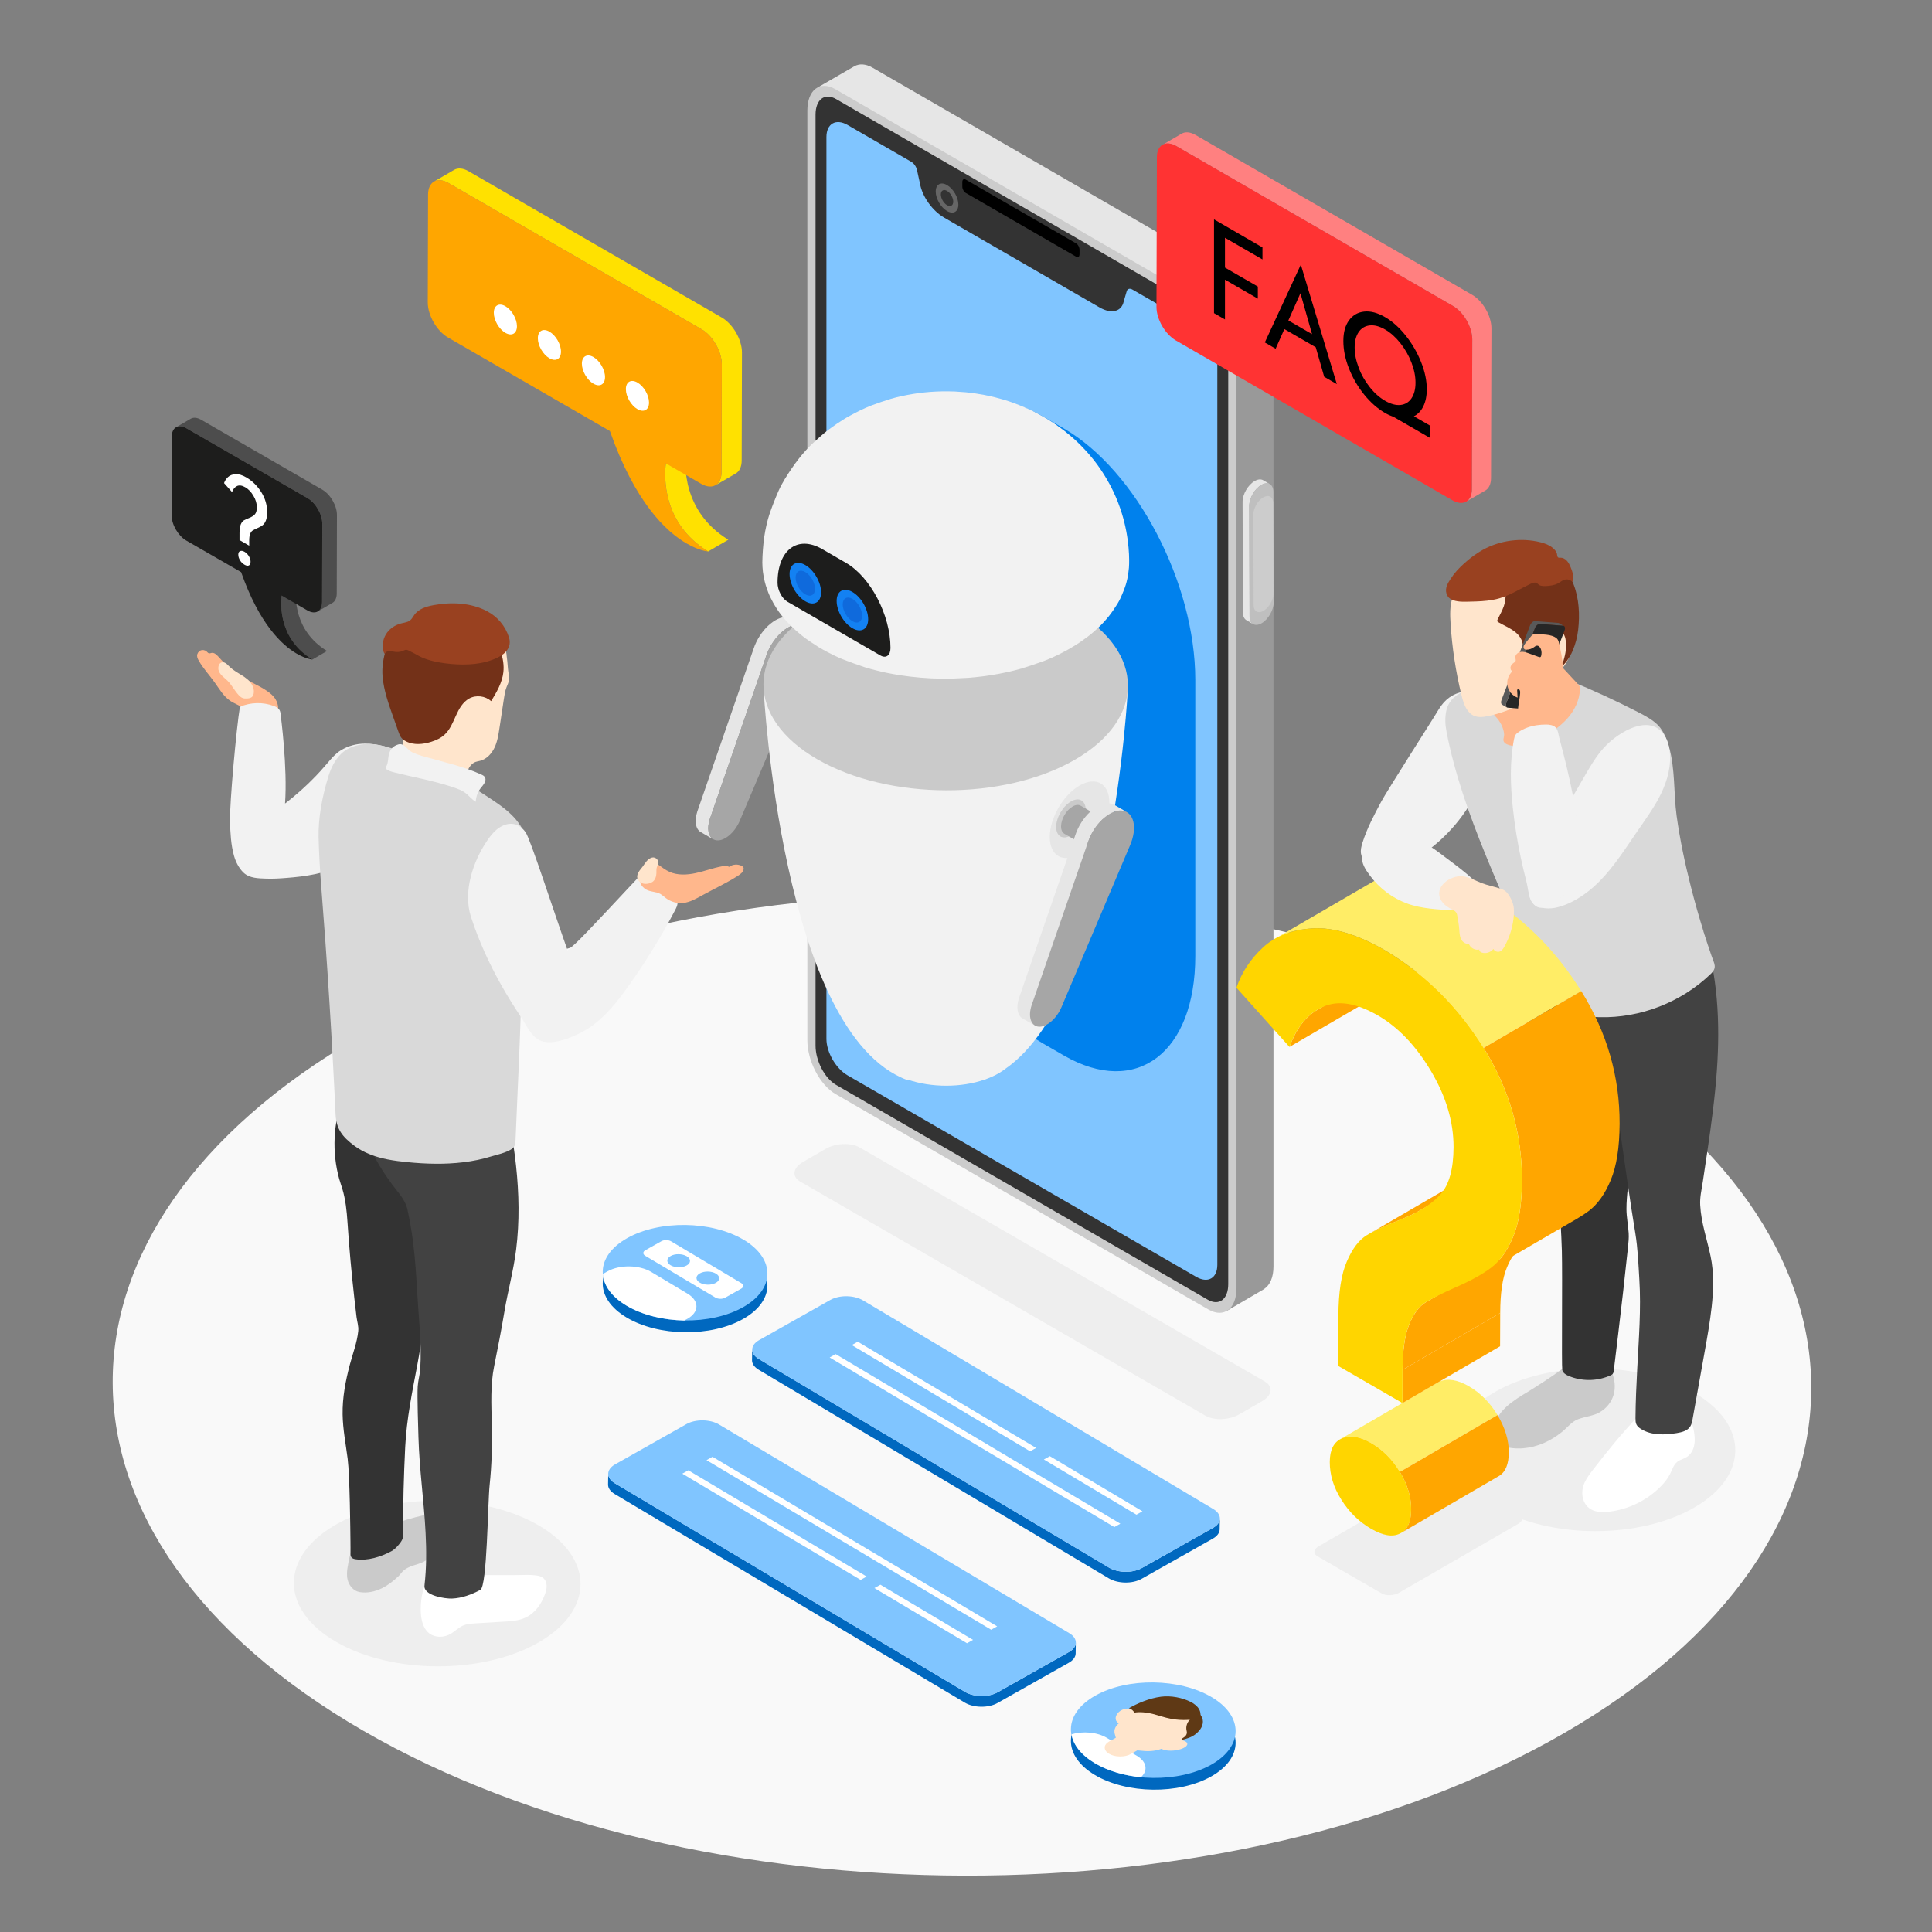 <svg width="240" height="240" viewBox="0 0 240 240" fill="none" xmlns="http://www.w3.org/2000/svg">
<rect x="0" y="0" width="240" height="240" fill="#808080" stroke="none"/>
<mask id="mask0_55_2972" style="mask-type:alpha" maskUnits="userSpaceOnUse" x="0" y="0" width="240" height="240">
<rect width="240" height="240" fill="#D9D9D9"/>
</mask>
<g mask="url(#mask0_55_2972)">
<path d="M194.336 215.274C153.266 239.009 86.466 238.891 45.135 215.004C3.805 191.121 3.596 152.517 44.666 128.777C85.737 105.043 152.537 105.16 193.867 129.047C235.197 152.93 235.406 191.535 194.336 215.274Z" fill="#F9F9F9"/>
<path d="M149.753 175.868L99.42 146.791C98.344 146.168 98.477 145.081 99.721 144.362L102.575 142.709C103.819 141.989 105.701 141.912 106.776 142.535L157.11 171.612C158.185 172.235 158.053 173.322 156.809 174.041L153.954 175.695C152.71 176.414 150.829 176.491 149.753 175.868Z" fill="#EEEEEE"/>
<path d="M154.703 35.171L108.382 8.406C107.51 7.906 106.725 7.89 106.114 8.237L101.546 10.881L106.924 15.065L108.239 14.733V124.598C108.239 127.175 109.805 130.17 111.737 131.283L152.348 161.039V162.871L157.074 160.11V160.09C157.757 159.635 158.196 158.681 158.196 157.334V41.856C158.196 39.279 156.631 36.284 154.698 35.171H154.703Z" fill="#999999"/>
<path d="M147.617 44.979V39.795L143.065 43.219L123.157 34.87L108.239 24.006V14.733L106.919 15.065L101.551 10.886L106.119 8.242C106.73 7.9 107.51 7.911 108.382 8.406L154.698 35.181C155.973 35.911 157.084 37.463 157.686 39.162L147.622 44.984L147.617 44.979Z" fill="#E6E6E6"/>
<path d="M150.105 162.667L103.789 135.901C101.857 134.783 100.292 131.793 100.292 129.216V13.733C100.292 11.156 101.857 9.972 103.789 11.09L150.105 37.855C152.037 38.973 153.602 41.964 153.602 44.541V160.018C153.602 162.595 152.037 163.779 150.105 162.662V162.667Z" fill="#CCCCCC"/>
<path d="M101.311 129.895V14.233C101.311 12.355 102.453 11.493 103.86 12.304L150.028 38.988C151.436 39.8 152.577 41.984 152.577 43.862V159.523C152.577 161.401 151.436 162.264 150.028 161.452L103.86 134.768C102.453 133.957 101.311 131.773 101.311 129.895Z" fill="#333333"/>
<path d="M151.221 45.087V157.125C151.221 158.793 150.044 159.452 148.606 158.62L105.288 133.584C103.84 132.747 102.662 130.716 102.662 129.048V17.025C102.662 15.361 103.84 14.688 105.288 15.524L113.2 20.097C113.531 20.286 113.822 20.704 113.914 21.122L114.281 22.796C114.556 24.399 115.815 26.185 117.283 27.032L136.595 38.192C138.068 39.044 139.333 38.718 139.598 37.427L139.965 36.177C140.057 35.865 140.347 35.784 140.679 35.972L148.601 40.55C150.044 41.382 151.216 43.413 151.216 45.076L151.221 45.087Z" fill="#80C5FF"/>
<path d="M119.052 25.414C119.052 26.307 118.425 26.664 117.645 26.215C116.87 25.766 116.238 24.679 116.238 23.791C116.238 22.904 116.865 22.541 117.645 22.99C118.42 23.439 119.052 24.526 119.052 25.414Z" fill="#666666"/>
<path d="M118.415 25.047C118.415 25.537 118.068 25.731 117.645 25.486C117.222 25.241 116.875 24.644 116.875 24.154C116.875 23.664 117.222 23.47 117.645 23.715C118.068 23.96 118.415 24.557 118.415 25.047Z" fill="#333333"/>
<path d="M133.694 31.895L119.95 23.955C119.726 23.822 119.542 23.475 119.542 23.169V22.613C119.542 22.311 119.726 22.174 119.95 22.301L133.694 30.242C133.919 30.374 134.102 30.721 134.102 31.028V31.584C134.102 31.885 133.919 32.023 133.694 31.895Z" fill="black"/>
<path d="M156.916 59.656C156.646 59.498 156.269 59.518 155.85 59.763C155.019 60.243 154.352 61.401 154.357 62.355L154.398 76.083C154.398 76.552 154.566 76.884 154.836 77.042L155.667 77.527C155.397 77.369 155.228 77.037 155.228 76.567L155.188 62.84C155.188 61.886 155.856 60.727 156.681 60.248C157.099 60.008 157.477 59.983 157.747 60.141L156.916 59.656Z" fill="#E6E6E6"/>
<path d="M156.676 60.243C157.507 59.763 158.18 60.146 158.18 61.1L158.221 74.827C158.221 75.771 157.553 76.94 156.727 77.42C155.896 77.899 155.223 77.507 155.223 76.562L155.183 62.835C155.183 61.881 155.85 60.722 156.676 60.243Z" fill="#BFBFBF"/>
<path d="M156.921 61.789C157.599 61.396 158.155 61.712 158.155 62.493L158.185 73.751C158.185 74.526 157.64 75.481 156.962 75.874C156.284 76.266 155.728 75.945 155.728 75.169L155.698 63.912C155.698 63.131 156.243 62.182 156.921 61.789Z" fill="#CCCCCC"/>
<path d="M132.145 131.109L129.596 129.64C120.572 124.424 113.256 110.432 113.256 98.388V64.116C113.256 52.073 120.572 46.536 129.596 51.751L132.145 53.221C141.168 58.436 148.484 72.429 148.484 84.472V118.744C148.484 130.788 141.168 136.325 132.145 131.109Z" fill="#0081ED"/>
<path d="M98.461 76.843C98.273 76.736 98.059 76.665 97.814 76.649C96.29 76.527 94.352 78.349 93.608 80.604L86.618 100.822C86.231 102.001 86.42 102.996 87.037 103.359L88.602 104.267C87.985 103.91 87.796 102.91 88.184 101.731L95.173 81.512C95.917 79.257 97.86 77.435 99.379 77.558C99.624 77.578 99.838 77.644 100.026 77.751L98.461 76.843Z" fill="#E6E6E6"/>
<path d="M99.379 77.558C100.903 77.68 101.367 79.696 100.383 81.931L91.87 102.022C91.248 103.44 90.019 104.476 89.055 104.395C88.092 104.318 87.71 103.149 88.184 101.721L95.173 81.502C95.917 79.247 97.86 77.425 99.379 77.547V77.558Z" fill="#A6A6A6"/>
<path d="M140.103 85.646L117.482 89.784L94.862 85.646C94.862 85.646 97.044 128.348 112.68 134.156L112.741 134.105C115.698 135.125 119.399 135.125 122.331 134.105L122.341 134.115C122.402 134.095 122.463 134.064 122.524 134.038C123.075 133.834 123.605 133.594 124.084 133.314C124.416 133.12 124.706 132.916 124.977 132.707C138.221 123.398 140.103 85.646 140.103 85.646Z" fill="#F2F2F2"/>
<path d="M133.536 94.372C124.722 99.465 110.391 99.439 101.52 94.316C92.65 89.192 92.609 80.905 101.418 75.812C110.233 70.719 124.564 70.745 133.434 75.868C142.305 80.992 142.346 89.279 133.536 94.372Z" fill="#CACACA"/>
<path d="M102.03 80.257C94.48 75.71 94.74 68.459 102.606 64.065C110.477 59.671 122.978 59.799 130.528 64.346C138.079 68.892 137.819 76.144 129.952 80.538C122.081 84.931 109.58 84.804 102.03 80.257Z" fill="#F2F2F2"/>
<path d="M139.659 64.851C139.338 63.555 138.701 61.58 137.492 59.528C136.447 57.752 135.336 56.354 133.781 54.859C133.455 54.548 132.557 53.721 131.237 52.797C130.88 52.547 130.391 52.231 130.019 52.006C129.58 51.746 128.984 51.425 128.535 51.185C128.494 51.164 127.566 50.664 125.966 50.077C124.977 49.71 124.171 49.506 123.529 49.337C122.846 49.159 121.622 48.934 121.184 48.878C120.837 48.832 120.378 48.766 120.031 48.735C118.558 48.623 118.527 48.618 117.753 48.613C115.79 48.592 113.842 48.797 111.956 49.22C111.569 49.307 111.059 49.424 110.682 49.542C109.952 49.766 108.989 50.088 108.275 50.358C107.832 50.526 107.256 50.792 106.827 50.996C106.45 51.175 105.966 51.44 105.599 51.634C105.094 51.899 104.452 52.318 103.978 52.629C103.616 52.869 103.157 53.216 102.81 53.471C102.259 53.879 101.592 54.502 101.082 54.961C100.47 55.507 99.741 56.334 99.236 56.977C98.665 57.696 97.982 58.712 97.503 59.493C97.238 59.926 96.912 60.523 96.708 60.993C96.33 61.855 95.866 63.024 95.571 63.917C95.306 64.718 95.066 65.82 94.944 66.652C94.801 67.612 94.709 68.908 94.699 69.877C94.699 69.888 94.699 70.801 94.867 71.648C95.04 72.531 95.183 72.914 95.438 73.603C95.586 74.001 95.851 74.506 96.05 74.878C96.172 75.108 96.366 75.404 96.504 75.623C96.799 76.093 97.253 76.68 97.63 77.083C98.288 77.797 98.558 78.088 99.639 78.971C100.215 79.441 101.051 79.971 101.673 80.374C103.223 81.293 104.365 81.767 104.579 81.854C105.415 82.191 106.547 82.594 107.403 82.88C107.867 83.033 108.505 83.191 108.984 83.314C110.1 83.6 113.113 84.263 117.049 84.309C118.038 84.319 119.358 84.253 120.348 84.197C120.842 84.166 121.5 84.079 121.994 84.028C122.168 84.013 123.824 83.793 125.231 83.467C125.736 83.35 126.404 83.196 126.899 83.048C127.775 82.778 128.938 82.385 129.799 82.064C130.279 81.885 130.901 81.594 131.364 81.375C131.752 81.191 132.262 80.92 132.639 80.711C133.098 80.461 133.694 80.084 134.133 79.798C134.449 79.588 134.846 79.282 135.152 79.063C135.576 78.757 136.085 78.287 136.468 77.935C136.881 77.552 137.385 76.996 137.737 76.557C138.089 76.118 138.512 75.496 138.803 75.021C138.95 74.781 139.129 74.455 139.241 74.2C139.44 73.746 139.695 73.128 139.843 72.653C139.955 72.306 140.154 71.567 140.24 70.531C140.25 70.428 140.444 67.999 139.659 64.851Z" fill="#F2F2F2"/>
<path d="M109.381 81.431L97.824 74.751C97.141 74.358 96.59 73.302 96.59 72.393C96.59 68.316 99.068 66.438 102.127 68.204L105.084 69.913C108.143 71.679 110.62 76.419 110.62 80.497C110.62 81.405 110.07 81.824 109.387 81.431H109.381Z" fill="#1D1D1C"/>
<path d="M101.999 73.577C101.999 74.822 101.122 75.322 100.042 74.695C98.961 74.067 98.084 72.556 98.084 71.311C98.084 70.066 98.961 69.566 100.042 70.194C101.122 70.821 101.999 72.332 101.999 73.577Z" fill="#1381F2"/>
<path d="M101.245 73.143C101.245 73.909 100.704 74.215 100.037 73.832C99.369 73.45 98.834 72.516 98.834 71.75C98.834 70.985 99.374 70.678 100.037 71.061C100.699 71.444 101.245 72.378 101.245 73.143Z" fill="#0F6ADC"/>
<path d="M107.847 76.92C107.847 78.165 106.97 78.665 105.889 78.037C104.809 77.409 103.932 75.899 103.932 74.654C103.932 73.409 104.809 72.909 105.889 73.536C106.97 74.159 107.847 75.674 107.847 76.92Z" fill="#1381F2"/>
<path d="M107.098 76.481C107.098 77.246 106.557 77.552 105.895 77.17C105.227 76.787 104.686 75.853 104.686 75.088C104.686 74.322 105.227 74.016 105.895 74.399C106.562 74.781 107.098 75.715 107.098 76.481Z" fill="#0F6ADC"/>
<path d="M130.406 103.971C130.406 106.318 132.063 107.263 134.107 106.084C136.152 104.9 137.808 102.042 137.808 99.695C137.808 97.347 136.152 96.403 134.107 97.582C132.063 98.766 130.406 101.624 130.406 103.971Z" fill="#E6E6E6"/>
<path d="M131.201 102.731C131.201 103.895 132.022 104.364 133.037 103.777C134.051 103.19 134.872 101.772 134.872 100.608C134.872 99.445 134.051 98.975 133.037 99.562C132.022 100.149 131.201 101.567 131.201 102.731Z" fill="#CACACA"/>
<path d="M134.25 100.088C133.99 99.934 133.633 99.96 133.235 100.19C132.445 100.649 131.808 101.751 131.808 102.66C131.808 103.114 131.966 103.43 132.226 103.578L136.264 105.926C136.009 105.778 135.846 105.456 135.846 105.007C135.846 104.104 136.483 102.996 137.273 102.537C137.671 102.307 138.028 102.287 138.288 102.435L134.25 100.088Z" fill="#A6A6A6"/>
<path d="M137.273 102.537C138.063 102.078 138.7 102.45 138.705 103.354C138.705 104.262 138.073 105.364 137.283 105.823C136.493 106.283 135.851 105.915 135.845 105.007C135.845 104.104 136.483 102.996 137.273 102.537Z" fill="#A6A6A6"/>
<path d="M138.43 99.986C138.242 99.878 138.028 99.807 137.783 99.792C136.259 99.669 134.321 101.491 133.577 103.747L126.588 123.965C126.195 125.144 126.389 126.139 127.006 126.501L128.571 127.41C127.954 127.052 127.765 126.052 128.153 124.873L135.142 104.655C135.886 102.399 137.829 100.578 139.348 100.7C139.593 100.72 139.807 100.787 139.996 100.894L138.43 99.986Z" fill="#E6E6E6"/>
<path d="M139.348 100.7C140.872 100.822 141.336 102.838 140.352 105.073L131.838 125.164C131.217 126.583 129.988 127.619 129.024 127.537C128.061 127.455 127.678 126.292 128.153 124.863L135.142 104.645C135.886 102.389 137.829 100.567 139.348 100.69V100.7Z" fill="#A6A6A6"/>
<path d="M66.94 204.007C60.011 208.013 48.734 207.992 41.76 203.961C34.786 199.929 34.75 193.418 41.684 189.412C48.612 185.406 59.889 185.426 66.863 189.458C73.838 193.489 73.873 200.001 66.94 204.007Z" fill="#EEEEEE"/>
<path d="M34.225 86.85C33.971 86.452 33.603 86.136 33.211 85.865C32.069 85.064 30.723 84.595 29.566 83.814C28.648 83.196 27.868 82.4 27.134 81.579C26.904 81.323 26.609 81.038 26.267 81.109C26.181 81.13 26.094 81.17 26.002 81.165C25.859 81.15 25.762 81.017 25.655 80.92C25.451 80.742 25.141 80.701 24.896 80.813C24.651 80.925 24.483 81.191 24.483 81.456C24.483 81.676 24.585 81.885 24.697 82.079C25.248 83.043 26.012 83.86 26.66 84.763C27.261 85.6 27.787 86.539 28.653 87.095C29.112 87.391 29.652 87.565 30.086 87.901C30.376 88.131 30.616 88.432 30.769 88.769C30.825 88.897 30.896 89.05 31.034 89.08C31.105 89.096 31.182 89.07 31.248 89.05C31.911 88.845 32.62 88.942 33.303 89.024C33.532 89.05 33.767 89.075 33.981 88.988C34.807 88.631 34.613 87.468 34.225 86.865V86.85Z" fill="#FFB78C"/>
<path d="M43.203 194.535C43.106 195.092 43.05 195.663 43.178 196.214C43.341 196.949 43.907 197.638 44.666 197.771C45.599 197.929 46.573 197.72 47.414 197.311C48.189 196.934 48.877 196.393 49.499 195.801C49.744 195.571 49.932 195.255 50.182 195.051C50.509 194.785 50.957 194.607 51.35 194.469C51.778 194.316 52.232 194.219 52.635 194.005C53.053 193.78 53.394 193.448 53.731 193.117C54.118 192.739 54.505 192.356 54.811 191.912C55.433 191.014 55.699 189.876 55.541 188.794C55.479 188.381 55.133 187.901 54.699 187.799C54.429 187.733 54.057 187.927 53.797 187.978C53.063 188.121 52.329 188.289 51.605 188.478C50.152 188.861 48.729 189.34 47.343 189.912C46.42 190.29 45.502 190.718 44.748 191.371C44.289 191.764 43.896 192.249 43.636 192.795C43.376 193.346 43.31 193.954 43.208 194.551L43.203 194.535Z" fill="#CACACA"/>
<path d="M52.578 160.008C52.589 157.992 52.599 155.982 52.487 153.976C52.354 151.511 51.911 149.072 51.645 146.617C51.421 144.535 51.329 142.443 51.365 140.346C51.095 140.79 50.575 141.04 50.055 141.081C49.535 141.121 49.02 140.979 48.536 140.785C47.185 140.239 46.032 139.295 45.028 138.238C44.819 138.014 44.595 137.784 44.325 137.626C44.105 137.498 43.835 137.554 43.621 137.437C43.422 137.33 42.51 136.549 42.602 136.304C41.393 139.509 41.22 143.127 42.133 146.434C42.245 146.847 42.398 147.25 42.52 147.658C42.928 149.011 43.076 150.435 43.167 151.833C43.376 154.976 43.662 158.115 44.014 161.248C44.1 162.029 44.192 162.815 44.289 163.595C44.365 164.208 44.564 164.733 44.503 165.351C44.355 166.785 43.825 168.137 43.458 169.525C42.923 171.546 42.525 173.618 42.561 175.715C42.591 177.557 42.953 179.379 43.188 181.211C43.458 183.355 43.519 190.213 43.535 191.489C43.535 191.994 43.55 192.499 43.539 193.004C43.539 193.423 43.703 193.617 44.146 193.688C45.614 193.933 47.389 193.382 48.658 192.673C49.107 192.423 49.703 191.769 49.938 191.305C50.08 191.024 50.08 190.698 50.08 190.381C50.055 186.835 50.162 183.288 50.335 179.747C50.509 176.282 51.197 172.965 51.839 169.561C51.997 168.719 52.14 167.872 52.273 167.03C52.415 166.091 52.568 165.269 52.568 164.315C52.568 163.31 52.573 162.299 52.578 161.294C52.578 160.865 52.578 160.431 52.584 160.003L52.578 160.008Z" fill="#333333"/>
<path d="M42.337 93.209C42.178 93.305 42.031 93.413 41.888 93.53C41.312 94.01 40.843 94.602 40.353 95.168C39.981 95.602 39.599 96.025 39.201 96.434C38.029 97.659 36.754 98.786 35.408 99.822C35.729 95.291 34.898 89.08 34.842 88.585C34.786 88.1 34.475 87.871 34.022 87.702C32.676 87.192 31.131 87.228 29.805 87.799C29.377 90.325 28.511 99.843 28.572 102.047C28.613 103.45 28.684 104.941 29.066 106.298C29.285 107.069 29.663 107.834 30.244 108.395C30.973 109.1 32.089 109.115 33.032 109.145C33.864 109.176 34.694 109.13 35.526 109.064C37.947 108.88 40.41 108.523 42.576 107.426C43.295 107.058 44.014 106.574 44.345 105.839C44.559 105.369 44.595 104.844 44.651 104.328C44.926 101.675 45.722 99.108 46.17 96.48C46.293 95.75 46.242 95.035 46.323 94.306C46.369 93.862 46.405 93.305 46.823 93.05C47.129 92.867 47.491 92.795 47.843 92.724C47.022 92.52 46.175 92.372 45.329 92.377C44.274 92.382 43.244 92.647 42.342 93.209H42.337Z" fill="#F2F2F2"/>
<path d="M52.803 196.745C52.579 197.388 52.416 198.051 52.334 198.73C52.15 200.236 52.196 202.675 53.935 203.216C54.592 203.425 55.332 203.323 55.938 202.986C56.479 202.685 56.917 202.205 57.483 201.95C57.967 201.731 58.513 201.695 59.048 201.659C60.195 201.588 61.342 201.511 62.489 201.45C63.448 201.399 64.432 201.343 65.298 200.935C66.466 200.383 67.266 199.246 67.7 198.031C67.822 197.689 67.919 197.332 67.903 196.975C67.888 196.612 67.751 196.245 67.47 196.015C67.225 195.816 66.904 195.745 66.593 195.704C65.874 195.607 65.145 195.643 64.416 195.658C61.908 195.714 59.38 195.536 56.897 195.903C56.28 195.995 55.663 196.117 55.072 196.316C54.547 196.49 54.388 196.658 54.016 196.143C53.858 195.923 53.456 195.214 53.608 194.928C53.303 195.51 53.027 196.112 52.813 196.735L52.803 196.745Z" fill="white"/>
<path d="M62.255 134.426C61.592 137.11 59.221 139.182 56.555 139.912C53.889 140.642 50.993 140.157 48.475 139.014C47.817 138.713 47.225 138.784 46.588 138.6C46.303 138.519 44.886 137.575 44.901 137.263C44.799 139.534 45.513 141.785 46.573 143.79C47.195 144.969 47.939 146.082 48.73 147.158C49.469 148.169 50.34 149.001 50.611 150.241C50.901 151.557 51.131 152.889 51.304 154.226C51.59 156.436 51.722 158.666 51.849 160.891C52.028 163.927 52.395 166.994 52.206 170.025C52.16 170.76 51.941 171.469 51.89 172.225C51.809 173.439 51.957 177.639 51.982 178.558C52.094 182.528 52.67 186.462 52.869 190.427C52.981 192.606 52.981 194.796 52.731 196.964C52.589 198.21 55.291 198.613 56.152 198.577C57.386 198.526 58.579 198.082 59.67 197.5C60.521 197.046 60.583 186.804 60.822 184.492C61.092 181.946 61.159 179.384 61.092 176.828C61.036 174.49 60.914 172.036 61.383 169.729C61.837 167.479 62.28 165.223 62.657 162.957C63.091 160.355 63.789 157.86 64.115 155.242C64.982 148.291 63.84 141.249 62.245 134.426H62.255Z" fill="#424242"/>
<path d="M64.166 101.894C63.325 100.873 62.234 100.082 61.143 99.353C58.467 97.561 55.663 95.964 52.762 94.576C50.911 93.693 49.035 92.948 47.022 92.54C45.472 92.229 43.539 92.504 42.372 93.647C41.592 94.413 41.103 95.433 40.782 96.48C40.047 98.868 39.512 101.593 39.578 104.093C39.629 105.997 39.731 107.875 39.879 109.773C40.634 119.301 41.24 128.843 41.684 138.396C41.77 140.259 42.525 141.218 44.024 142.331C44.574 142.744 45.186 143.076 45.824 143.341C47.322 143.964 48.949 144.204 50.565 144.362C52.895 144.597 55.255 144.663 57.585 144.377C58.757 144.234 59.92 144 61.046 143.647C61.745 143.428 63.575 143.061 63.896 142.372C64.024 142.101 64.039 141.79 64.049 141.489C64.314 134.717 64.712 127.94 64.783 121.168C64.809 118.882 64.661 116.56 64.844 114.279C64.941 113.095 65.135 111.876 65.135 110.687C65.257 109.151 65.37 107.615 65.477 106.079C65.528 105.369 65.635 104.614 65.359 103.945C65.11 103.338 64.783 102.721 64.391 102.19C64.319 102.093 64.243 101.991 64.161 101.899L64.166 101.894Z" fill="#D9D9D9"/>
<path d="M62.923 81.339C63.004 81.905 63.055 82.477 63.096 83.048C63.132 83.533 63.295 84.064 63.213 84.549C63.162 84.84 63.025 85.105 62.917 85.38C62.739 85.845 62.663 86.345 62.591 86.84C62.408 88.039 62.224 89.238 62.046 90.443C61.918 91.275 61.791 92.117 61.429 92.877C61.067 93.637 60.44 94.311 59.624 94.515C59.441 94.561 59.247 94.586 59.068 94.653C58.61 94.826 58.299 95.26 58.1 95.704C57.896 96.153 57.768 96.633 57.519 97.051C57.468 97.138 57.407 97.225 57.315 97.266C57.228 97.301 57.126 97.291 57.034 97.281C54.388 96.944 51.661 96.587 49.336 95.28C49.606 93.984 50.274 92.703 50.024 91.402C49.902 90.774 49.576 90.213 49.321 89.626C48.403 87.539 48.388 85.176 48.459 82.895C48.505 81.39 48.888 79.915 49.759 78.655C50.483 77.603 51.712 76.919 52.92 76.578C54.006 76.271 55.148 76.215 56.27 76.287C57.417 76.363 58.569 76.573 59.634 77.011C60.465 77.353 61.306 77.802 61.898 78.496C62.571 79.287 62.79 80.344 62.933 81.344L62.923 81.339Z" fill="#FFE5CC"/>
<path d="M52.971 79.093C52.329 78.803 51.676 78.451 50.968 78.374C50.738 78.348 50.432 78.476 50.228 78.425C49.968 78.359 49.851 78.027 49.754 77.808C49.005 78.583 48.266 79.522 47.97 80.563C47.628 81.757 47.414 82.854 47.531 84.105C47.689 85.794 48.26 87.412 48.826 89.009C49.051 89.641 49.275 90.274 49.499 90.907C49.591 91.167 49.688 91.438 49.861 91.652C50.009 91.836 50.213 91.979 50.422 92.086C51.386 92.586 52.558 92.474 53.593 92.142C54.184 91.953 54.766 91.688 55.224 91.264C55.903 90.642 56.249 89.754 56.632 88.912C57.009 88.075 57.483 87.212 58.288 86.769C59.145 86.299 60.292 86.442 61.011 87.1C61.694 85.983 62.382 84.809 62.53 83.508C62.724 81.803 61.959 80.15 61.21 78.609C61.062 79.344 60.43 79.915 59.721 80.16C59.012 80.41 58.242 80.39 57.493 80.308C55.933 80.14 54.404 79.726 52.971 79.083V79.093Z" fill="#733118"/>
<path d="M47.96 78.767C47.506 79.497 47.399 80.451 47.756 81.232C47.853 81.002 48.123 80.89 48.373 80.885C48.623 80.879 48.867 80.951 49.112 80.982C49.392 81.012 49.678 80.982 49.943 80.9C50.142 80.839 50.315 80.686 50.534 80.726C50.708 80.762 50.968 80.925 51.136 81.002C51.656 81.247 52.12 81.568 52.66 81.773C53.746 82.186 54.908 82.38 56.061 82.482C58.013 82.65 60.047 82.543 61.811 81.686C62.831 81.191 63.606 80.364 63.223 79.165C62.77 77.751 61.801 76.603 60.496 75.919C58.487 74.863 56.086 74.761 53.853 75.174C52.93 75.343 51.936 75.654 51.426 76.445C51.207 76.782 51.065 77.047 50.682 77.216C50.366 77.348 50.019 77.379 49.693 77.481C49.071 77.67 48.5 78.042 48.102 78.563C48.051 78.629 48.006 78.695 47.965 78.767H47.96Z" fill="#994120"/>
<path d="M48.24 94.122C48.199 94.5 48.164 94.893 47.985 95.224C47.95 95.291 47.904 95.367 47.924 95.444C47.939 95.495 47.98 95.531 48.016 95.561C48.276 95.765 48.612 95.857 48.933 95.939C51.421 96.566 53.965 97 56.397 97.832C56.902 98.005 57.406 98.194 57.83 98.516C58.273 98.853 58.615 99.327 59.104 99.603C59.124 99.011 59.323 98.429 59.675 97.954C59.874 97.684 60.129 97.439 60.251 97.123C60.322 96.939 60.338 96.719 60.241 96.551C60.144 96.383 59.961 96.291 59.787 96.214C57.508 95.173 55.026 94.653 52.619 93.959C52.115 93.816 51.61 93.658 51.141 93.418C50.56 93.117 50.218 92.259 49.464 92.479C48.643 92.719 48.332 93.321 48.24 94.122Z" fill="#F2F2F2"/>
<path d="M82.769 110.263C81.944 109.702 81.072 109.13 80.062 108.977C79.716 108.926 79.43 108.88 79.165 109.135C78.834 109.457 72.594 116.229 71.493 117.198C71.161 117.489 70.835 117.78 70.508 118.071C68.648 112.82 65.91 104.298 65.303 103.41C64.528 102.272 63.315 102.016 62.127 102.746C61.48 103.144 60.98 103.752 60.552 104.379C58.742 107.012 57.488 110.789 58.513 113.922C59.476 116.882 60.776 119.729 62.306 122.439C63.065 123.781 63.881 125.093 64.743 126.373C65.421 127.379 66.012 128.859 67.236 129.313C68.694 129.854 70.983 128.894 72.267 128.226C73.16 127.762 73.975 127.159 74.709 126.481C75.994 125.297 77.065 123.893 78.079 122.47C80.21 119.484 82.137 116.351 83.845 113.1C83.993 112.815 84.146 112.519 84.171 112.197C84.233 111.36 83.463 110.733 82.769 110.258V110.263Z" fill="#F2F2F2"/>
<path d="M83.172 108.303C82.698 108.094 82.275 107.778 81.862 107.472C81.653 107.319 81.439 107.165 81.225 107.018C81.021 106.875 80.843 106.915 80.618 107.033C79.364 107.686 78.87 109.743 80.297 110.518C80.827 110.804 81.485 110.758 82.015 111.039C82.275 111.182 82.489 111.396 82.729 111.575C83.335 112.029 84.115 112.253 84.87 112.172C85.721 112.08 86.491 111.631 87.241 111.217C88.724 110.401 90.264 109.692 91.686 108.783C92.002 108.579 92.344 108.319 92.379 107.941C92.385 107.87 92.379 107.793 92.339 107.732C92.303 107.676 92.247 107.635 92.191 107.599C91.696 107.308 91.034 107.344 90.57 107.686C90.299 107.528 89.958 107.564 89.647 107.625C88.556 107.829 87.511 108.227 86.43 108.457C85.344 108.691 84.177 108.753 83.162 108.303H83.172Z" fill="#FFB78C"/>
<path d="M80.307 107.002C80.129 107.211 79.981 107.451 79.818 107.676C79.659 107.89 79.476 108.084 79.338 108.314C79.201 108.543 79.114 108.814 79.17 109.074C79.231 109.37 79.466 109.61 79.746 109.717C80.027 109.824 80.338 109.819 80.628 109.743C80.786 109.702 80.944 109.635 81.077 109.538C81.398 109.293 81.531 108.865 81.541 108.462C81.546 108.232 81.525 108.002 81.582 107.783C81.632 107.589 81.75 107.416 81.77 107.222C81.796 107.002 81.694 106.767 81.515 106.64C81.077 106.318 80.593 106.67 80.302 107.007L80.307 107.002Z" fill="#FFE5CC"/>
<path d="M27.134 83.191C27.195 83.487 27.379 83.737 27.593 83.952C27.802 84.166 28.047 84.344 28.261 84.559C28.796 85.09 29.132 85.794 29.647 86.345C29.79 86.498 29.953 86.641 30.147 86.712C30.305 86.769 30.473 86.774 30.641 86.769C30.891 86.763 31.172 86.722 31.34 86.539C31.432 86.437 31.483 86.304 31.513 86.166C31.62 85.62 31.376 85.059 31.003 84.646C30.631 84.232 30.147 83.947 29.673 83.661C29.224 83.385 28.776 83.105 28.414 82.722C28.174 82.467 27.853 82.15 27.465 82.314C27.165 82.441 27.078 82.91 27.139 83.191H27.134Z" fill="#FFE5CC"/>
<path d="M56.422 21.097C56.881 20.832 57.518 20.867 58.217 21.276L89.657 39.443C91.049 40.249 92.175 42.198 92.17 43.801L92.135 57.196C92.135 57.992 91.854 58.554 91.4 58.819L88.892 60.278C89.346 60.013 89.626 59.457 89.626 58.656L89.662 45.26C89.662 43.658 88.54 41.703 87.148 40.902L55.709 22.735C55.005 22.332 54.373 22.291 53.914 22.556L56.422 21.097Z" fill="#FFE100"/>
<path d="M85.222 56.109C85.018 57.701 84.747 63.534 90.472 67.045L87.964 68.505C82.234 64.994 82.509 59.166 82.713 57.569L85.222 56.109Z" fill="#FFE100"/>
<path d="M55.709 22.73C54.317 21.924 53.18 22.572 53.175 24.174L53.139 37.57C53.139 39.172 54.261 41.127 55.653 41.928L75.764 53.547C78.885 62.427 82.749 66.04 85.283 67.504C86.894 68.433 87.908 68.494 87.964 68.499C82.234 64.989 82.509 59.161 82.713 57.564L87.093 60.095C88.484 60.901 89.621 60.253 89.626 58.651L89.662 45.255C89.662 43.653 88.54 41.698 87.149 40.897L55.709 22.73Z" fill="#FFA600"/>
<path d="M77.748 48.342C77.748 49.256 78.39 50.368 79.186 50.828C79.981 51.287 80.623 50.919 80.623 50.006C80.623 49.093 79.981 47.98 79.186 47.521C78.39 47.062 77.748 47.429 77.748 48.342Z" fill="white"/>
<path d="M72.282 45.178C72.282 46.092 72.925 47.204 73.72 47.664C74.515 48.123 75.158 47.755 75.158 46.842C75.158 45.929 74.515 44.816 73.72 44.357C72.925 43.898 72.282 44.265 72.282 45.178Z" fill="white"/>
<path d="M66.812 42.02C66.812 42.933 67.455 44.046 68.25 44.505C69.045 44.964 69.688 44.597 69.688 43.683C69.688 42.77 69.045 41.657 68.25 41.198C67.455 40.739 66.812 41.106 66.812 42.02Z" fill="white"/>
<path d="M61.342 38.861C61.342 39.774 61.984 40.887 62.78 41.346C63.575 41.805 64.217 41.438 64.217 40.524C64.217 39.611 63.575 38.498 62.78 38.039C61.984 37.58 61.342 37.947 61.342 38.861Z" fill="white"/>
<path d="M182.87 36.62L148.519 16.769C147.847 16.382 147.24 16.346 146.796 16.601L144.416 17.989C144.854 17.734 145.466 17.77 146.139 18.157L180.49 38.008C181.815 38.774 182.891 40.642 182.891 42.178L182.84 60.773C182.84 61.534 182.57 62.064 182.136 62.319L184.517 60.931C184.95 60.681 185.216 60.146 185.221 59.385L185.272 40.79C185.272 39.248 184.201 37.386 182.87 36.62Z" fill="#FF8080"/>
<path d="M180.49 38.003C181.815 38.769 182.891 40.636 182.891 42.173L182.84 60.768C182.84 62.294 181.754 62.911 180.424 62.146L146.073 42.295C144.737 41.519 143.661 39.657 143.661 38.131L143.712 19.535C143.712 17.994 144.798 17.377 146.139 18.152L180.49 38.003Z" fill="#FF3333"/>
<path d="M156.829 30.726V32.227L152.17 29.537V33.242L156.253 35.6V37.1L152.17 34.742V39.687L150.809 38.901V27.251L156.824 30.732L156.829 30.726Z" fill="black"/>
<path d="M163.447 43.137L159.547 40.882L158.466 43.321L157.12 42.54L161.55 32.972L161.637 33.023L166.067 47.715L164.497 46.806L163.447 43.137ZM162.988 41.514L161.545 36.426L160.046 39.81L162.993 41.514H162.988Z" fill="black"/>
<path d="M177.675 54.42L173.118 51.787C172.761 51.664 172.409 51.506 172.052 51.297C171.119 50.756 170.253 49.996 169.457 49.011C168.662 48.026 168.035 46.944 167.571 45.77C167.107 44.596 166.878 43.459 166.878 42.361C166.878 41.264 167.112 40.443 167.576 39.8C168.045 39.157 168.672 38.794 169.462 38.708C170.253 38.621 171.114 38.85 172.052 39.391C172.98 39.927 173.837 40.698 174.632 41.698C175.427 42.698 176.059 43.795 176.533 44.979C177.008 46.163 177.242 47.291 177.242 48.352C177.242 49.179 177.099 49.883 176.819 50.46C176.539 51.037 176.146 51.455 175.641 51.715L177.675 52.889V54.42ZM168.779 45.689C169.116 46.561 169.575 47.362 170.161 48.097C170.742 48.832 171.384 49.398 172.078 49.797C172.771 50.195 173.403 50.368 173.979 50.307C174.555 50.246 175.009 49.97 175.341 49.48C175.672 48.99 175.84 48.342 175.84 47.536C175.84 46.73 175.672 45.908 175.335 45.035C174.999 44.163 174.54 43.362 173.959 42.627C173.378 41.897 172.746 41.325 172.052 40.927C171.359 40.529 170.727 40.361 170.146 40.427C169.564 40.494 169.111 40.769 168.779 41.254C168.448 41.739 168.28 42.377 168.28 43.173C168.28 43.969 168.448 44.801 168.784 45.673L168.779 45.689Z" fill="black"/>
<path d="M23.688 52.022C24.019 51.828 24.483 51.853 24.993 52.149L40.032 60.825C41.047 61.411 41.862 62.825 41.857 63.988L41.832 73.715C41.832 74.291 41.628 74.7 41.296 74.894L39.476 75.955C39.803 75.766 40.007 75.358 40.012 74.776L40.037 65.05C40.037 63.886 39.221 62.468 38.212 61.886L23.172 53.211C22.663 52.915 22.204 52.889 21.867 53.083L23.688 52.022Z" fill="#4D4D4D"/>
<path d="M36.81 72.929C36.662 74.087 36.463 78.318 40.623 80.869L38.803 81.931C34.643 79.384 34.847 75.149 34.99 73.99L36.81 72.929Z" fill="#4D4D4D"/>
<path d="M23.173 53.211C22.158 52.624 21.337 53.093 21.337 54.257L21.312 63.983C21.312 65.147 22.128 66.565 23.137 67.147L29.953 71.072C32.217 77.517 35.026 80.14 36.861 81.201C38.028 81.875 38.768 81.921 38.808 81.926C34.648 79.379 34.847 75.144 34.995 73.985L38.176 75.822C39.191 76.409 40.012 75.94 40.012 74.776L40.037 65.05C40.037 63.886 39.221 62.468 38.212 61.886L23.173 53.211Z" fill="#1D1D1C"/>
<path d="M29.759 66.162C29.759 65.718 29.81 65.376 29.912 65.137C30.014 64.902 30.137 64.739 30.279 64.652C30.422 64.565 30.636 64.468 30.922 64.356C31.248 64.228 31.493 64.075 31.661 63.891C31.824 63.708 31.906 63.417 31.906 63.009C31.906 62.534 31.763 62.059 31.477 61.58C31.192 61.105 30.86 60.758 30.483 60.539C30.081 60.304 29.734 60.248 29.453 60.375C29.173 60.503 28.964 60.753 28.826 61.126L27.832 60.013C27.929 59.732 28.092 59.482 28.322 59.263C28.556 59.049 28.867 58.926 29.255 58.901C29.642 58.875 30.096 59.013 30.611 59.314C31.36 59.758 31.977 60.365 32.461 61.141C32.946 61.916 33.185 62.743 33.185 63.621C33.185 64.065 33.129 64.417 33.022 64.677C32.915 64.938 32.777 65.132 32.609 65.254C32.441 65.382 32.217 65.504 31.941 65.621C31.692 65.734 31.508 65.826 31.386 65.902C31.263 65.974 31.161 66.111 31.08 66.31C30.998 66.509 30.957 66.795 30.957 67.162V67.785L29.754 67.091V66.157L29.759 66.162ZM29.82 69.602C29.673 69.367 29.601 69.132 29.601 68.897C29.601 68.663 29.678 68.525 29.826 68.459C29.979 68.392 30.162 68.423 30.376 68.545C30.59 68.668 30.769 68.852 30.912 69.086C31.054 69.321 31.126 69.556 31.126 69.78C31.126 70.005 31.054 70.173 30.917 70.24C30.779 70.306 30.595 70.281 30.371 70.148C30.147 70.02 29.963 69.837 29.815 69.602H29.82Z" fill="white"/>
<path d="M210.482 187.263C203.676 191.198 192.603 191.178 185.756 187.218C178.904 183.258 178.874 176.863 185.679 172.929C192.485 168.994 203.558 169.015 210.405 172.975C217.257 176.935 217.288 183.329 210.482 187.263Z" fill="#EEEEEE"/>
<path d="M171.65 197.944L163.651 193.321C163.105 193.004 163.171 192.453 163.804 192.086L178.619 183.523C179.251 183.155 180.209 183.12 180.755 183.436L188.754 188.06C189.299 188.376 189.233 188.927 188.601 189.294L173.786 197.857C173.154 198.225 172.195 198.261 171.65 197.944Z" fill="#EEEEEE"/>
<path d="M179.077 87.605C178.726 88.08 178.435 88.59 178.109 89.116C177.492 90.111 172.271 98.301 171.588 99.572C170.701 101.231 169.809 102.904 169.248 104.701C169.116 105.124 169.004 105.573 169.065 106.012C169.121 106.39 169.299 106.727 169.513 107.038C169.687 107.293 169.819 107.625 170.023 107.844C170.467 108.324 171.288 108.385 171.889 108.319C172.95 108.196 173.949 107.757 174.892 107.242C177.91 105.599 180.505 103.19 182.361 100.297C183.441 98.618 184.283 96.76 184.594 94.79C184.874 93.035 184.731 91.234 184.497 89.473C184.374 88.544 184.196 87.636 183.91 86.743C183.681 86.023 182.988 85.799 182.274 85.86C180.954 85.967 179.863 86.544 179.077 87.6V87.605Z" fill="#F2F2F2"/>
<path d="M198.771 175.404C199.572 174.94 200.184 174.164 200.444 173.276C200.897 171.714 200.25 170.005 199.205 168.765C199.347 168.928 198.522 169.469 198.343 169.418C197.798 169.25 197.395 168.836 196.804 168.729C195.677 168.53 195.06 169.219 194.27 169.887C193.408 170.622 190.405 172.531 189.85 172.863C188.907 173.424 187.963 173.995 187.148 174.735C186.612 175.22 186.133 175.802 185.868 176.481C185.613 177.124 185.547 177.802 185.674 178.481C185.771 179.022 186.098 179.456 186.623 179.624C188.305 180.17 190.176 179.961 191.797 179.252C192.598 178.9 193.342 178.435 194.02 177.889C194.673 177.369 195.223 176.608 196.024 176.307C196.931 175.96 197.915 175.909 198.771 175.414V175.404Z" fill="#CACACA"/>
<path d="M202.004 125.72C201.932 124.766 201.861 123.812 201.647 122.883C200.444 123.296 199.092 123.051 197.961 122.475C196.829 121.903 195.876 121.025 194.973 120.132C194.392 119.556 193.887 119.214 193.061 119.433C192.49 119.586 192.062 119.785 191.97 118.913C191.97 119.566 191.976 120.224 191.986 120.877C192.027 123.618 192.139 126.348 192.312 129.073C192.414 130.67 192.531 132.268 192.664 133.865C192.959 137.422 193.933 151.766 194.02 155.379C194.101 158.666 193.974 169.648 194.071 170.189C194.158 170.658 194.764 170.898 195.177 171.046C196.773 171.623 198.588 171.541 200.127 170.826C200.505 170.653 200.469 170.28 200.51 169.918C200.566 169.464 200.892 166.734 201.004 165.825C201.224 164.004 201.433 162.187 201.642 160.365C201.845 158.543 202.049 156.722 202.238 154.9C202.299 154.328 202.355 153.757 202.32 153.185C202.258 152.185 202.049 151.21 202.044 150.2C202.039 148.429 202.365 146.679 202.493 144.918C202.625 143.107 202.687 141.29 202.687 139.473C202.692 135.83 202.478 132.186 202.218 128.553C202.151 127.608 202.08 126.664 202.009 125.72H202.004Z" fill="#333333"/>
<path d="M206.648 174.715C205.429 174.368 204.272 175.118 203.456 175.97C201.478 178.042 199.669 180.267 197.92 182.533C197.522 183.048 197.125 183.569 196.849 184.156C196.202 185.544 196.615 187.32 198.216 187.728C198.776 187.871 199.363 187.85 199.939 187.779C202.315 187.493 204.578 186.381 206.266 184.686C206.745 184.207 207.183 183.671 207.479 183.064C207.729 182.553 207.902 181.966 208.34 181.609C208.697 181.318 209.171 181.227 209.559 180.976C210.008 180.686 210.298 180.196 210.431 179.675C210.563 179.16 210.543 178.614 210.471 178.083C210.339 177.078 209.987 176.057 209.253 175.358C209.12 175.526 208.866 176.037 208.662 175.996C208.493 175.96 208.346 175.588 208.208 175.48C207.754 175.113 207.204 174.878 206.643 174.72L206.648 174.715Z" fill="white"/>
<path d="M211.287 148.271C211.359 147.761 211.466 147.255 211.542 146.719C211.715 145.546 211.894 144.367 212.067 143.193C212.567 139.81 213.031 136.416 213.275 132.997C213.693 127.068 213.413 121 211.496 115.376C211.639 115.8 211.302 116.785 211.241 117.234C211.16 117.841 211.17 118.224 210.793 118.704C210.171 119.495 209.268 120.097 208.366 120.515C206.52 121.367 204.338 121.52 202.386 120.949C201.3 120.633 200.27 120.127 199.164 119.908C198.348 119.745 197.466 119.755 196.722 120.158C196.334 120.367 196.166 120.663 195.763 120.663C195.35 120.663 194.693 120.229 194.305 120.076C194.071 121.092 194.224 122.158 194.489 123.164C194.881 124.644 195.529 126.057 196.396 127.318C196.681 127.736 197.007 128.149 197.451 128.389C197.65 128.496 197.874 128.568 198.047 128.731C198.195 128.874 198.282 129.063 198.363 129.252C200.005 133.135 200.795 137.309 201.397 141.463C201.963 145.388 202.498 149.286 203.145 153.2C203.456 155.099 203.528 157.023 203.645 158.952C203.874 162.61 203.574 166.315 203.385 169.969C203.278 172.031 203.181 174.098 203.166 176.164C203.166 176.43 203.166 176.7 203.278 176.94C203.395 177.19 203.62 177.374 203.854 177.517C205.139 178.323 206.775 178.267 208.274 178.027C208.906 177.925 209.605 177.756 209.957 177.221C210.14 176.94 210.206 176.603 210.262 176.271C210.762 173.495 211.257 170.719 211.756 167.943C212.093 166.075 212.424 164.208 212.633 162.325C212.862 160.232 212.929 158.104 212.495 156.043C212.052 153.94 211.323 151.884 211.206 149.725C211.175 149.215 211.221 148.735 211.287 148.266V148.271Z" fill="#424242"/>
<path d="M192.796 83.758C192.648 83.717 192.501 83.676 192.353 83.64C192.23 83.61 192.103 83.584 191.976 83.594C191.843 83.605 191.721 83.661 191.598 83.717C190.115 84.38 188.305 84.125 186.689 84.416C185.185 84.686 183.712 85.11 182.294 85.676C181.05 86.171 179.995 86.86 179.674 88.259C179.47 89.152 179.526 90.055 179.699 90.943C181.749 101.425 186.847 111.008 190.721 120.959C191.083 121.888 191.44 122.832 192.042 123.633C193.53 125.613 196.202 126.292 198.68 126.358C203.762 126.491 208.866 124.506 212.526 120.974C213.352 120.178 212.949 119.729 212.608 118.724C212.281 117.78 211.97 116.836 211.675 115.887C211.078 113.988 210.533 112.07 210.043 110.135C209.309 107.247 208.692 104.328 208.279 101.373C207.887 98.541 208.121 95.484 207.316 92.734C207.051 91.836 206.653 90.805 205.995 90.121C205.302 89.402 204.349 88.912 203.477 88.458C200.698 87.029 197.854 85.717 194.958 84.538C194.249 84.248 193.536 83.967 192.801 83.758H192.796Z" fill="#D9D9D9"/>
<path d="M186.765 91.81C186.755 91.902 186.755 91.989 186.786 92.071C186.903 92.418 187.428 92.576 187.744 92.622C189.065 92.816 190.37 92.264 191.542 91.621C192.71 90.984 193.841 90.228 194.723 89.228C195.605 88.228 196.227 86.957 196.263 85.62C196.263 85.498 196.263 85.375 196.217 85.263C196.171 85.156 196.095 85.069 196.013 84.982C194.78 83.65 193.546 82.324 192.312 80.992C192.322 81.395 192.399 82.079 192.21 82.446C192.072 82.717 191.716 82.992 191.496 83.201C191.089 83.6 190.584 83.875 190.079 84.14C189.299 84.549 188.509 84.942 187.714 85.309C187.076 85.605 186.393 85.896 185.695 85.829C185.613 85.819 185.526 85.809 185.45 85.845C185.374 85.88 185.328 85.957 185.292 86.028C184.828 86.937 185.088 88.289 185.787 89.014C186.352 89.596 186.786 90.392 186.847 91.218C186.862 91.402 186.786 91.611 186.765 91.805V91.81Z" fill="#FFB78C"/>
<path d="M189.406 68.438C186.847 68.035 183.895 69.336 182.162 71.219C181.377 72.072 180.785 73.102 180.439 74.205C180.082 75.338 180.128 76.368 180.199 77.527C180.388 80.476 180.836 83.411 181.535 86.284C181.688 86.911 181.856 87.549 182.203 88.095C182.412 88.422 182.687 88.718 183.034 88.886C183.594 89.157 184.252 89.08 184.864 88.953C186.918 88.524 188.861 87.646 190.65 86.544C190.992 86.335 191.333 86.11 191.583 85.794C191.833 85.477 191.976 85.054 191.858 84.671C193.041 84.248 193.995 83.319 194.622 82.227C195.249 81.14 195.57 79.9 195.758 78.66C196.018 76.95 196.029 75.169 195.468 73.536C194.571 70.908 192.144 68.862 189.401 68.433L189.406 68.438Z" fill="#FFE5CC"/>
<path d="M194.463 79.354C194.657 80.231 194.484 81.211 194.229 82.058C194.198 82.165 193.602 83.099 193.592 83.089C193.622 83.115 193.668 83.089 193.699 83.069C194.458 82.477 194.978 81.727 195.356 80.849C195.707 80.022 195.942 79.144 196.044 78.251C196.258 76.384 196.166 74.394 195.488 72.623C195.325 72.194 195.116 71.765 194.764 71.475C194.667 71.398 194.555 71.326 194.433 71.332C194.239 71.332 194.275 71.49 194.168 71.577C194.035 71.684 193.826 71.75 193.673 71.811C193.342 71.949 192.99 72.051 192.628 72.072C192.21 72.092 191.792 72 191.384 71.913C190.263 71.668 189.131 71.424 188.065 71C187.989 70.969 187.912 70.939 187.836 70.954C187.234 71.071 187.015 72.408 187.025 72.909C187.041 73.735 187.086 74.496 186.811 75.297C186.617 75.858 186.322 76.374 186.057 76.904C186.011 76.996 185.965 77.113 186.021 77.2C186.046 77.246 186.092 77.272 186.138 77.297C187.459 78.058 189.126 78.568 189.197 80.364C189.202 80.527 189.202 80.716 189.325 80.829C189.391 80.89 189.488 80.92 189.579 80.925C189.885 80.941 190.156 80.742 190.38 80.532C190.798 80.135 191.053 79.619 191.456 79.226C191.863 78.828 192.378 78.542 192.934 78.415C193.306 78.328 193.729 78.323 194.035 78.552C194.285 78.741 194.402 79.058 194.469 79.359L194.463 79.354Z" fill="#733118"/>
<path d="M185.465 74.511C185.751 74.46 186.036 74.394 186.317 74.307C187.652 73.909 188.835 73.138 190.094 72.541C190.268 72.459 190.446 72.378 190.64 72.368C190.941 72.352 191.002 72.546 191.211 72.674C191.445 72.817 191.838 72.811 192.098 72.796C192.546 72.771 193.082 72.699 193.479 72.495C193.867 72.291 194.229 71.934 194.698 71.975C194.953 72 195.177 72.143 195.391 72.286C195.534 71.633 195.335 70.954 195.06 70.342C194.943 70.081 194.805 69.821 194.601 69.617C194.397 69.413 194.122 69.27 193.831 69.28C193.745 69.28 193.653 69.301 193.576 69.26C193.408 69.173 193.449 68.852 193.383 68.688C193.281 68.438 193.082 68.224 192.878 68.055C192.445 67.693 191.884 67.489 191.343 67.356C188.963 66.769 186.362 67.111 184.211 68.295C183.38 68.755 182.615 69.331 181.907 69.969C181.264 70.541 180.668 71.174 180.204 71.898C179.847 72.449 179.49 73.036 179.679 73.71C179.76 74.001 179.944 74.266 180.204 74.414C180.923 74.822 181.866 74.751 182.656 74.735C183.594 74.715 184.537 74.684 185.46 74.511H185.465Z" fill="#994120"/>
<path d="M199.618 92.489C198.466 93.617 197.645 95.035 196.834 96.429C195.3 99.077 193.77 101.726 192.236 104.374C191.466 105.706 190.686 107.053 190.186 108.518C189.829 109.549 189.687 110.926 190.232 111.942C190.467 112.381 190.976 112.605 191.456 112.733C192.572 113.039 193.786 112.697 194.81 112.243C196.294 111.585 197.614 110.574 198.751 109.421C200.551 107.584 201.932 105.385 203.39 103.267C204.441 101.741 205.542 100.241 206.347 98.577C207.153 96.913 207.652 95.041 207.403 93.209C207.29 92.392 207.02 91.576 206.475 90.963C204.573 88.835 201.173 90.968 199.618 92.494V92.489Z" fill="#F2F2F2"/>
<path d="M193.673 77.409C193.643 77.394 193.612 77.384 193.576 77.379L190.681 77.154C190.461 77.139 190.186 77.384 190.064 77.705L186.526 86.942C186.424 87.212 186.454 87.452 186.597 87.534L187.199 87.886C187.056 87.804 187.025 87.565 187.127 87.294L190.665 78.058C190.788 77.736 191.063 77.491 191.282 77.506L194.178 77.731C194.214 77.731 194.249 77.746 194.275 77.761L193.673 77.409Z" fill="#595959"/>
<path d="M194.178 77.731C194.397 77.746 194.473 78.022 194.346 78.343L190.808 87.58C190.686 87.901 190.405 88.156 190.191 88.136L187.295 87.912C187.076 87.896 187.005 87.616 187.127 87.294L190.665 78.058C190.788 77.736 191.063 77.491 191.282 77.506L194.178 77.731Z" fill="#262626"/>
<path d="M194.086 82.165C194.127 82.523 194.153 82.89 194.102 83.247C194.03 83.737 193.821 84.191 193.663 84.656C193.097 86.314 193.164 88.106 193.128 89.856C193.128 90.075 193.118 90.295 193.056 90.504C193.046 90.545 193.026 90.591 192.995 90.616C192.965 90.642 192.924 90.652 192.888 90.657C191.92 90.866 190.951 91.07 189.982 91.28C189.671 91.346 189.151 91.443 189.116 91.009C189.09 90.713 189.121 90.422 189.024 90.131C188.886 89.723 188.677 89.361 188.606 88.927C188.453 87.998 188.764 87.064 188.835 86.126C188.845 85.978 188.851 85.819 188.759 85.702C188.692 85.615 188.54 85.579 188.483 85.676C188.463 85.712 188.463 85.758 188.468 85.799C188.483 86.09 188.504 86.376 188.519 86.661C187.887 86.437 187.392 85.865 187.265 85.207C187.138 84.549 187.382 83.829 187.887 83.385C187.673 83.303 187.586 83.028 187.658 82.808C187.724 82.589 187.907 82.426 188.096 82.298C188.157 82.257 188.218 82.216 188.254 82.155C188.336 82.017 188.254 81.849 188.239 81.691C188.208 81.339 188.55 81.038 188.902 80.982C189.253 80.925 189.605 81.048 189.942 81.17C190.339 81.313 190.742 81.456 191.14 81.604C191.216 81.63 191.308 81.655 191.374 81.609C191.415 81.579 191.435 81.528 191.445 81.477C191.522 81.196 191.512 80.895 191.41 80.624C191.328 80.405 191.145 80.186 190.91 80.206C190.767 80.221 190.65 80.323 190.533 80.41C190.273 80.594 189.957 80.701 189.641 80.706C189.554 80.706 189.467 80.706 189.396 80.66C189.279 80.589 189.238 80.425 189.269 80.293C189.299 80.16 189.386 80.043 189.467 79.93C189.722 79.599 189.987 79.272 190.263 78.961C190.309 78.91 190.36 78.854 190.421 78.823C190.492 78.792 190.574 78.792 190.65 78.792C191.456 78.808 192.735 78.736 193.393 79.313C193.663 79.553 193.719 80.18 193.801 80.522C193.928 81.063 194.025 81.609 194.086 82.16V82.165Z" fill="#FFB78C"/>
<path d="M196.273 104.849C196.375 105.961 196.579 107.079 196.151 108.171C195.82 109.013 195.391 109.819 194.831 110.534C194.29 111.222 193.622 111.825 192.858 112.253C192.266 112.585 191.522 112.993 190.869 112.61C189.875 112.024 189.87 110.462 189.61 109.477C189.111 107.574 188.703 105.65 188.382 103.711C188.198 102.593 188.05 101.476 187.928 100.348C187.627 97.516 187.53 94.627 188.076 91.831C188.167 91.361 188.274 91.188 188.672 90.917C188.993 90.698 189.34 90.524 189.702 90.392C190.456 90.111 191.272 90.004 192.073 90.004C192.465 90.004 192.96 90.07 193.25 90.371C193.556 90.688 193.607 91.305 193.714 91.719C194.02 92.867 194.316 94.015 194.596 95.173C195.147 97.48 195.621 99.812 195.952 102.164C196.08 103.058 196.187 103.951 196.268 104.849H196.273Z" fill="#F2F2F2"/>
<path d="M166.455 178.803L178.583 171.745C178.659 171.699 178.741 171.658 178.823 171.623C179.832 171.194 181.04 171.383 182.468 172.209C183.895 173.036 185.088 174.23 186.026 175.787L173.898 182.844C172.96 181.288 171.767 180.094 170.339 179.267C168.912 178.44 167.699 178.246 166.694 178.68C166.613 178.716 166.531 178.757 166.455 178.803Z" fill="#FFED66"/>
<path d="M186.194 183.36L174.066 190.417C174.887 189.937 175.295 188.947 175.3 187.452C175.3 185.952 174.836 184.416 173.898 182.844L186.026 175.787C186.964 177.358 187.433 178.894 187.428 180.395C187.428 181.89 187.015 182.88 186.194 183.36Z" fill="#FFA600"/>
<path d="M173.898 182.844C174.836 184.416 175.305 185.952 175.3 187.452C175.3 189.039 174.836 190.06 173.908 190.499C172.995 190.968 171.802 190.764 170.309 189.902C168.82 189.039 167.597 187.845 166.623 186.289C165.654 184.753 165.185 183.196 165.19 181.609C165.19 180.109 165.685 179.129 166.694 178.68C167.704 178.251 168.912 178.44 170.339 179.267C171.767 180.094 172.96 181.288 173.898 182.844Z" fill="#FFD500"/>
<path d="M174.234 170.163L186.363 163.105L186.347 167.239L174.219 174.297L174.234 170.163Z" fill="#FFA600"/>
<path d="M177.385 161.615L189.513 154.558C189.406 154.619 189.309 154.68 189.212 154.736C188.407 155.231 187.729 156.124 187.193 157.456C186.638 158.783 186.368 160.666 186.363 163.105L174.234 170.163C174.239 167.724 174.515 165.841 175.065 164.514C175.606 163.182 176.284 162.289 177.084 161.794C177.176 161.738 177.278 161.677 177.385 161.615Z" fill="#FFA600"/>
<path d="M169.952 153.348L182.08 146.291C183.023 145.745 184.38 145.132 186.149 144.428C187.066 144.071 187.882 143.683 188.601 143.265L176.472 150.322C175.754 150.741 174.938 151.129 174.02 151.486C172.251 152.19 170.895 152.802 169.952 153.348Z" fill="#FFA600"/>
<path d="M163.707 125.404L175.835 118.346C174.29 119.244 173.118 120.806 172.307 122.995L160.179 130.053C160.989 127.864 162.157 126.302 163.707 125.404Z" fill="#FFA600"/>
<path d="M158.323 116.642L170.451 109.584C171.767 108.819 173.342 108.385 175.177 108.273C177.757 108.12 180.755 109.018 184.181 110.998C189.156 113.947 193.23 117.984 196.426 123.118L184.298 130.175C181.106 125.042 177.028 121 172.052 118.055C168.631 116.075 165.629 115.177 163.049 115.33C161.209 115.443 159.633 115.876 158.323 116.642Z" fill="#FFED66"/>
<path d="M195.845 151.425L183.717 158.482C184.272 158.161 184.772 157.834 185.211 157.502C186.327 156.665 187.245 155.385 187.958 153.665C188.687 151.935 189.055 149.598 189.065 146.653C189.08 140.805 187.494 135.309 184.303 130.175L196.431 123.118C199.623 128.251 201.213 133.747 201.193 139.596C201.183 142.54 200.816 144.877 200.087 146.607C199.373 148.327 198.46 149.608 197.339 150.445C196.895 150.776 196.396 151.103 195.845 151.425Z" fill="#FFA600"/>
<path d="M184.298 130.175C187.489 135.309 189.08 140.805 189.06 146.653C189.049 149.598 188.682 151.935 187.953 153.665C187.239 155.385 186.327 156.665 185.205 157.502C184.089 158.339 182.605 159.145 180.78 159.936C179.113 160.671 177.884 161.299 177.079 161.794C176.273 162.289 175.595 163.182 175.06 164.514C174.504 165.841 174.234 167.724 174.229 170.163L174.219 174.297L166.246 169.688L166.261 163.478C166.271 160.518 166.623 158.263 167.316 156.691C167.994 155.114 168.815 154.032 169.763 153.456C170.706 152.879 172.124 152.236 174.015 151.481C176.202 150.628 177.823 149.598 178.93 148.388C180.016 147.174 180.556 145.224 180.566 142.515C180.576 139.371 179.638 136.212 177.762 133.048C175.886 129.9 173.689 127.603 171.18 126.149C168.499 124.598 166.22 124.22 164.359 125.067C162.488 125.884 161.096 127.557 160.179 130.048L153.597 122.699C154.229 120.821 155.32 119.158 156.865 117.719C158.41 116.28 160.469 115.484 163.049 115.325C165.629 115.172 168.626 116.07 172.052 118.05C177.028 121 181.101 125.036 184.298 130.17V130.175Z" fill="#FFD500"/>
<path d="M179.669 106.594C178.685 105.844 177.696 105.048 176.539 104.583C175.478 104.155 174.316 103.991 173.179 103.971C172.404 103.956 171.619 104.012 170.9 104.303C170.079 104.634 169.391 105.323 169.228 106.216C169.049 107.196 169.615 108.002 170.171 108.758C171.338 110.34 172.975 111.58 174.826 112.248C175.029 112.32 175.233 112.391 175.442 112.447C176.406 112.723 177.405 112.855 178.404 112.947C179.327 113.034 180.25 113.09 181.173 113.1C181.535 113.105 181.978 113.177 182.315 113.039C182.651 112.901 182.926 112.626 183.141 112.34C183.36 112.049 183.548 111.728 183.64 111.381C183.864 110.539 183.487 109.737 182.886 109.166C182.417 108.722 181.912 108.309 181.407 107.911C180.836 107.461 180.245 107.028 179.669 106.589V106.594Z" fill="#F2F2F2"/>
<path d="M181.708 108.86C180.173 108.686 178.027 110.197 179.042 111.871C179.322 112.335 179.781 112.672 180.27 112.917C180.5 113.034 180.755 113.141 180.892 113.361C180.984 113.498 181.015 113.667 181.04 113.83C181.137 114.366 181.234 114.902 181.275 115.443C181.305 115.851 181.315 116.274 181.489 116.642C181.662 117.014 182.065 117.316 182.462 117.219C182.626 117.749 183.237 118.091 183.778 117.953C183.717 118.127 183.905 118.28 184.079 118.336C184.588 118.499 185.19 118.306 185.516 117.877C185.644 118.158 185.995 118.306 186.286 118.209C186.556 118.117 186.735 117.856 186.872 117.606C187.555 116.397 187.968 115.029 188.055 113.641C188.081 113.289 188.081 112.932 188.019 112.58C187.928 112.075 187.698 111.6 187.413 111.171C187.301 111.003 187.178 110.84 187.02 110.712C186.806 110.539 186.546 110.442 186.286 110.36C185.552 110.125 184.787 109.977 184.068 109.702C183.288 109.406 182.544 108.957 181.713 108.86H181.708Z" fill="#FFE5CC"/>
<path d="M92.374 155.471C88.393 153.098 81.913 153.012 77.906 155.272C73.889 157.538 73.858 161.294 77.84 163.667C81.811 166.035 88.291 166.116 92.308 163.851C96.315 161.59 96.346 157.834 92.369 155.466L92.374 155.471Z" fill="#0068BF"/>
<path d="M92.374 154.007C88.393 151.634 81.913 151.547 77.906 153.808C73.889 156.073 73.858 159.829 77.84 162.202C81.811 164.57 88.291 164.652 92.308 162.386C96.315 160.125 96.346 156.369 92.369 154.002L92.374 154.007Z" fill="#80C5FF"/>
<path d="M82.168 154.185L80.164 155.308C79.833 155.497 79.828 155.808 80.159 156.002L88.867 161.187C89.198 161.386 89.738 161.391 90.07 161.207L92.073 160.085C92.405 159.896 92.41 159.584 92.078 159.39L83.371 154.206C83.04 154.007 82.499 154.002 82.168 154.185ZM86.94 158.181C87.49 157.87 88.382 157.885 88.933 158.212C89.478 158.538 89.478 159.054 88.923 159.36C88.372 159.671 87.475 159.661 86.929 159.334C86.379 159.008 86.384 158.487 86.94 158.181ZM83.315 156.022C83.865 155.711 84.763 155.732 85.308 156.053C85.854 156.38 85.854 156.895 85.298 157.201C84.747 157.513 83.85 157.502 83.305 157.176C82.759 156.849 82.759 156.329 83.315 156.022Z" fill="white"/>
<path d="M75.489 157.921L74.888 158.258C74.985 159.671 75.963 161.09 77.84 162.197C79.807 163.366 82.402 163.978 85.007 164.039L85.395 163.825C86.878 162.993 86.889 161.6 85.42 160.712L80.883 157.997C79.4 157.12 76.978 157.089 75.494 157.921H75.489Z" fill="white"/>
<path d="M150.533 212.294C146.552 209.921 140.072 209.834 136.065 212.095C132.048 214.361 132.017 218.117 135.999 220.49C139.97 222.858 146.45 222.939 150.467 220.673C154.474 218.413 154.505 214.657 150.528 212.289L150.533 212.294Z" fill="#0068BF"/>
<path d="M150.533 210.835C146.552 208.462 140.072 208.375 136.065 210.636C132.048 212.901 132.017 216.657 135.999 219.03C139.97 221.398 146.45 221.48 150.467 219.214C154.474 216.953 154.505 213.197 150.528 210.83L150.533 210.835Z" fill="#80C5FF"/>
<path d="M133.103 215.448C133.327 216.749 134.291 218.01 136.004 219.025C137.61 219.984 139.623 220.566 141.729 220.775C142.636 219.949 142.468 218.841 141.209 218.101L137.492 215.882C136.31 215.172 134.515 215.014 133.103 215.448Z" fill="white"/>
<path d="M137.238 217.04C137.176 217.657 138.028 218.183 139.093 218.193H139.16C139.649 218.198 140.113 218.091 140.46 217.897L142.55 216.724L139.904 215.147L137.778 216.336C137.452 216.519 137.258 216.764 137.232 217.03L137.238 217.04Z" fill="#FFE5CC"/>
<path d="M140.857 213.432C140.566 213.958 139.848 214.295 139.256 214.177C138.665 214.06 138.42 213.539 138.711 213.014C139.001 212.488 139.72 212.151 140.312 212.269C140.903 212.386 141.148 212.907 140.857 213.432Z" fill="#FFE5CC"/>
<path d="M145.461 216.172C144.538 216.326 143.936 216.729 144.12 217.071C144.303 217.418 145.196 217.571 146.118 217.418C147.041 217.265 147.643 216.861 147.459 216.519C147.276 216.172 146.383 216.019 145.461 216.172Z" fill="#FFE5CC"/>
<path d="M143.753 211.437C145.252 211.309 146.776 211.61 147.842 212.248C148.922 212.891 149.396 213.794 149.111 214.667C148.994 215.014 148.662 215.325 148.178 215.54L144.456 217.173C143.789 217.464 142.937 217.586 142.096 217.509L141.413 217.448C139.965 217.316 138.818 216.652 138.594 215.815L138.476 215.376C138.334 214.856 138.588 214.33 139.175 213.932L142.147 211.922C142.534 211.661 143.075 211.488 143.671 211.437H143.753Z" fill="#FFE5CC"/>
<path d="M149.029 213.447C148.963 213.595 147.745 213.636 147.541 213.652C146.852 213.687 146.144 213.646 145.481 213.519C144.665 213.366 143.931 213.095 143.146 212.896C142.483 212.728 141.622 212.631 140.913 212.748C140.796 212.539 140.587 212.294 140.235 212.197C141.311 211.595 142.723 210.972 144.212 210.773C145.486 210.605 146.868 210.906 147.862 211.391C148.902 211.896 149.351 212.697 149.024 213.447H149.029Z" fill="#5F3915"/>
<path d="M148.3 213.208C148.3 213.208 147.102 213.881 147.418 215.065C147.495 215.356 147.347 215.652 147 215.861C146.868 215.943 146.766 216.045 146.75 216.167C147.423 215.984 148.04 215.825 148.586 215.366C148.846 215.147 149.08 214.897 149.238 214.596C149.396 214.295 149.473 213.942 149.401 213.611C149.351 213.386 149.238 213.177 149.106 212.983C149.009 212.84 148.887 212.687 148.718 212.651C148.683 212.641 148.637 212.641 148.611 212.672C148.596 212.687 148.586 212.713 148.581 212.733C148.55 212.825 148.545 212.978 148.494 213.06C148.453 213.121 148.351 213.167 148.295 213.208H148.3Z" fill="#5F3915"/>
<path d="M137.747 196.071L94.256 170.163C93.69 169.826 93.414 169.393 93.419 168.964L93.44 167.627C93.435 168.056 93.71 168.489 94.276 168.826L137.768 194.734C138.889 195.403 140.699 195.423 141.831 194.791L150.692 189.79C151.247 189.478 151.528 189.06 151.533 188.641L151.512 189.978C151.507 190.402 151.222 190.815 150.671 191.127L141.811 196.128C140.679 196.765 138.869 196.74 137.747 196.071Z" fill="#0068BF"/>
<path d="M137.773 194.74C138.894 195.408 140.704 195.428 141.836 194.796L150.697 189.795C151.818 189.162 151.823 188.111 150.702 187.447L107.21 161.539C106.088 160.87 104.278 160.85 103.157 161.478L94.296 166.479C93.165 167.117 93.159 168.168 94.281 168.836L137.773 194.745V194.74Z" fill="#80C5FF"/>
<path d="M139.175 189.279L103.81 168.214L103.065 168.632L138.426 189.698L139.175 189.279Z" fill="white"/>
<path d="M128.709 179.869L106.557 166.673L105.813 167.091L127.964 180.288L128.709 179.869Z" fill="white"/>
<path d="M141.918 187.738L130.416 180.89L129.672 181.303L141.173 188.157L141.918 187.738Z" fill="white"/>
<path d="M119.858 211.508L76.356 185.59C75.8 185.258 75.525 184.829 75.535 184.401L75.556 183.064C75.55 183.492 75.821 183.921 76.376 184.253L119.878 210.171C120.99 210.835 122.81 210.85 123.931 210.217L132.792 205.216C133.353 204.9 133.638 204.481 133.643 204.058L133.623 205.395C133.618 205.818 133.332 206.237 132.772 206.553L123.911 211.554C122.789 212.187 120.969 212.167 119.858 211.508Z" fill="#0068BF"/>
<path d="M119.878 210.176C120.99 210.84 122.81 210.855 123.931 210.222L132.792 205.221C133.924 204.583 133.929 203.532 132.823 202.874L89.32 176.955C88.209 176.292 86.399 176.271 85.267 176.909L76.407 181.91C75.285 182.543 75.27 183.6 76.376 184.258L119.878 210.176Z" fill="#80C5FF"/>
<path d="M123.87 202.032L88.51 180.966L87.765 181.385L123.126 202.45L123.87 202.032Z" fill="white"/>
<path d="M107.658 195.842L85.507 182.645L84.763 183.064L106.914 196.26L107.658 195.842Z" fill="white"/>
<path d="M120.873 203.711L109.366 196.857L108.622 197.276L120.123 204.129L120.873 203.711Z" fill="white"/>
</g>
</svg>
